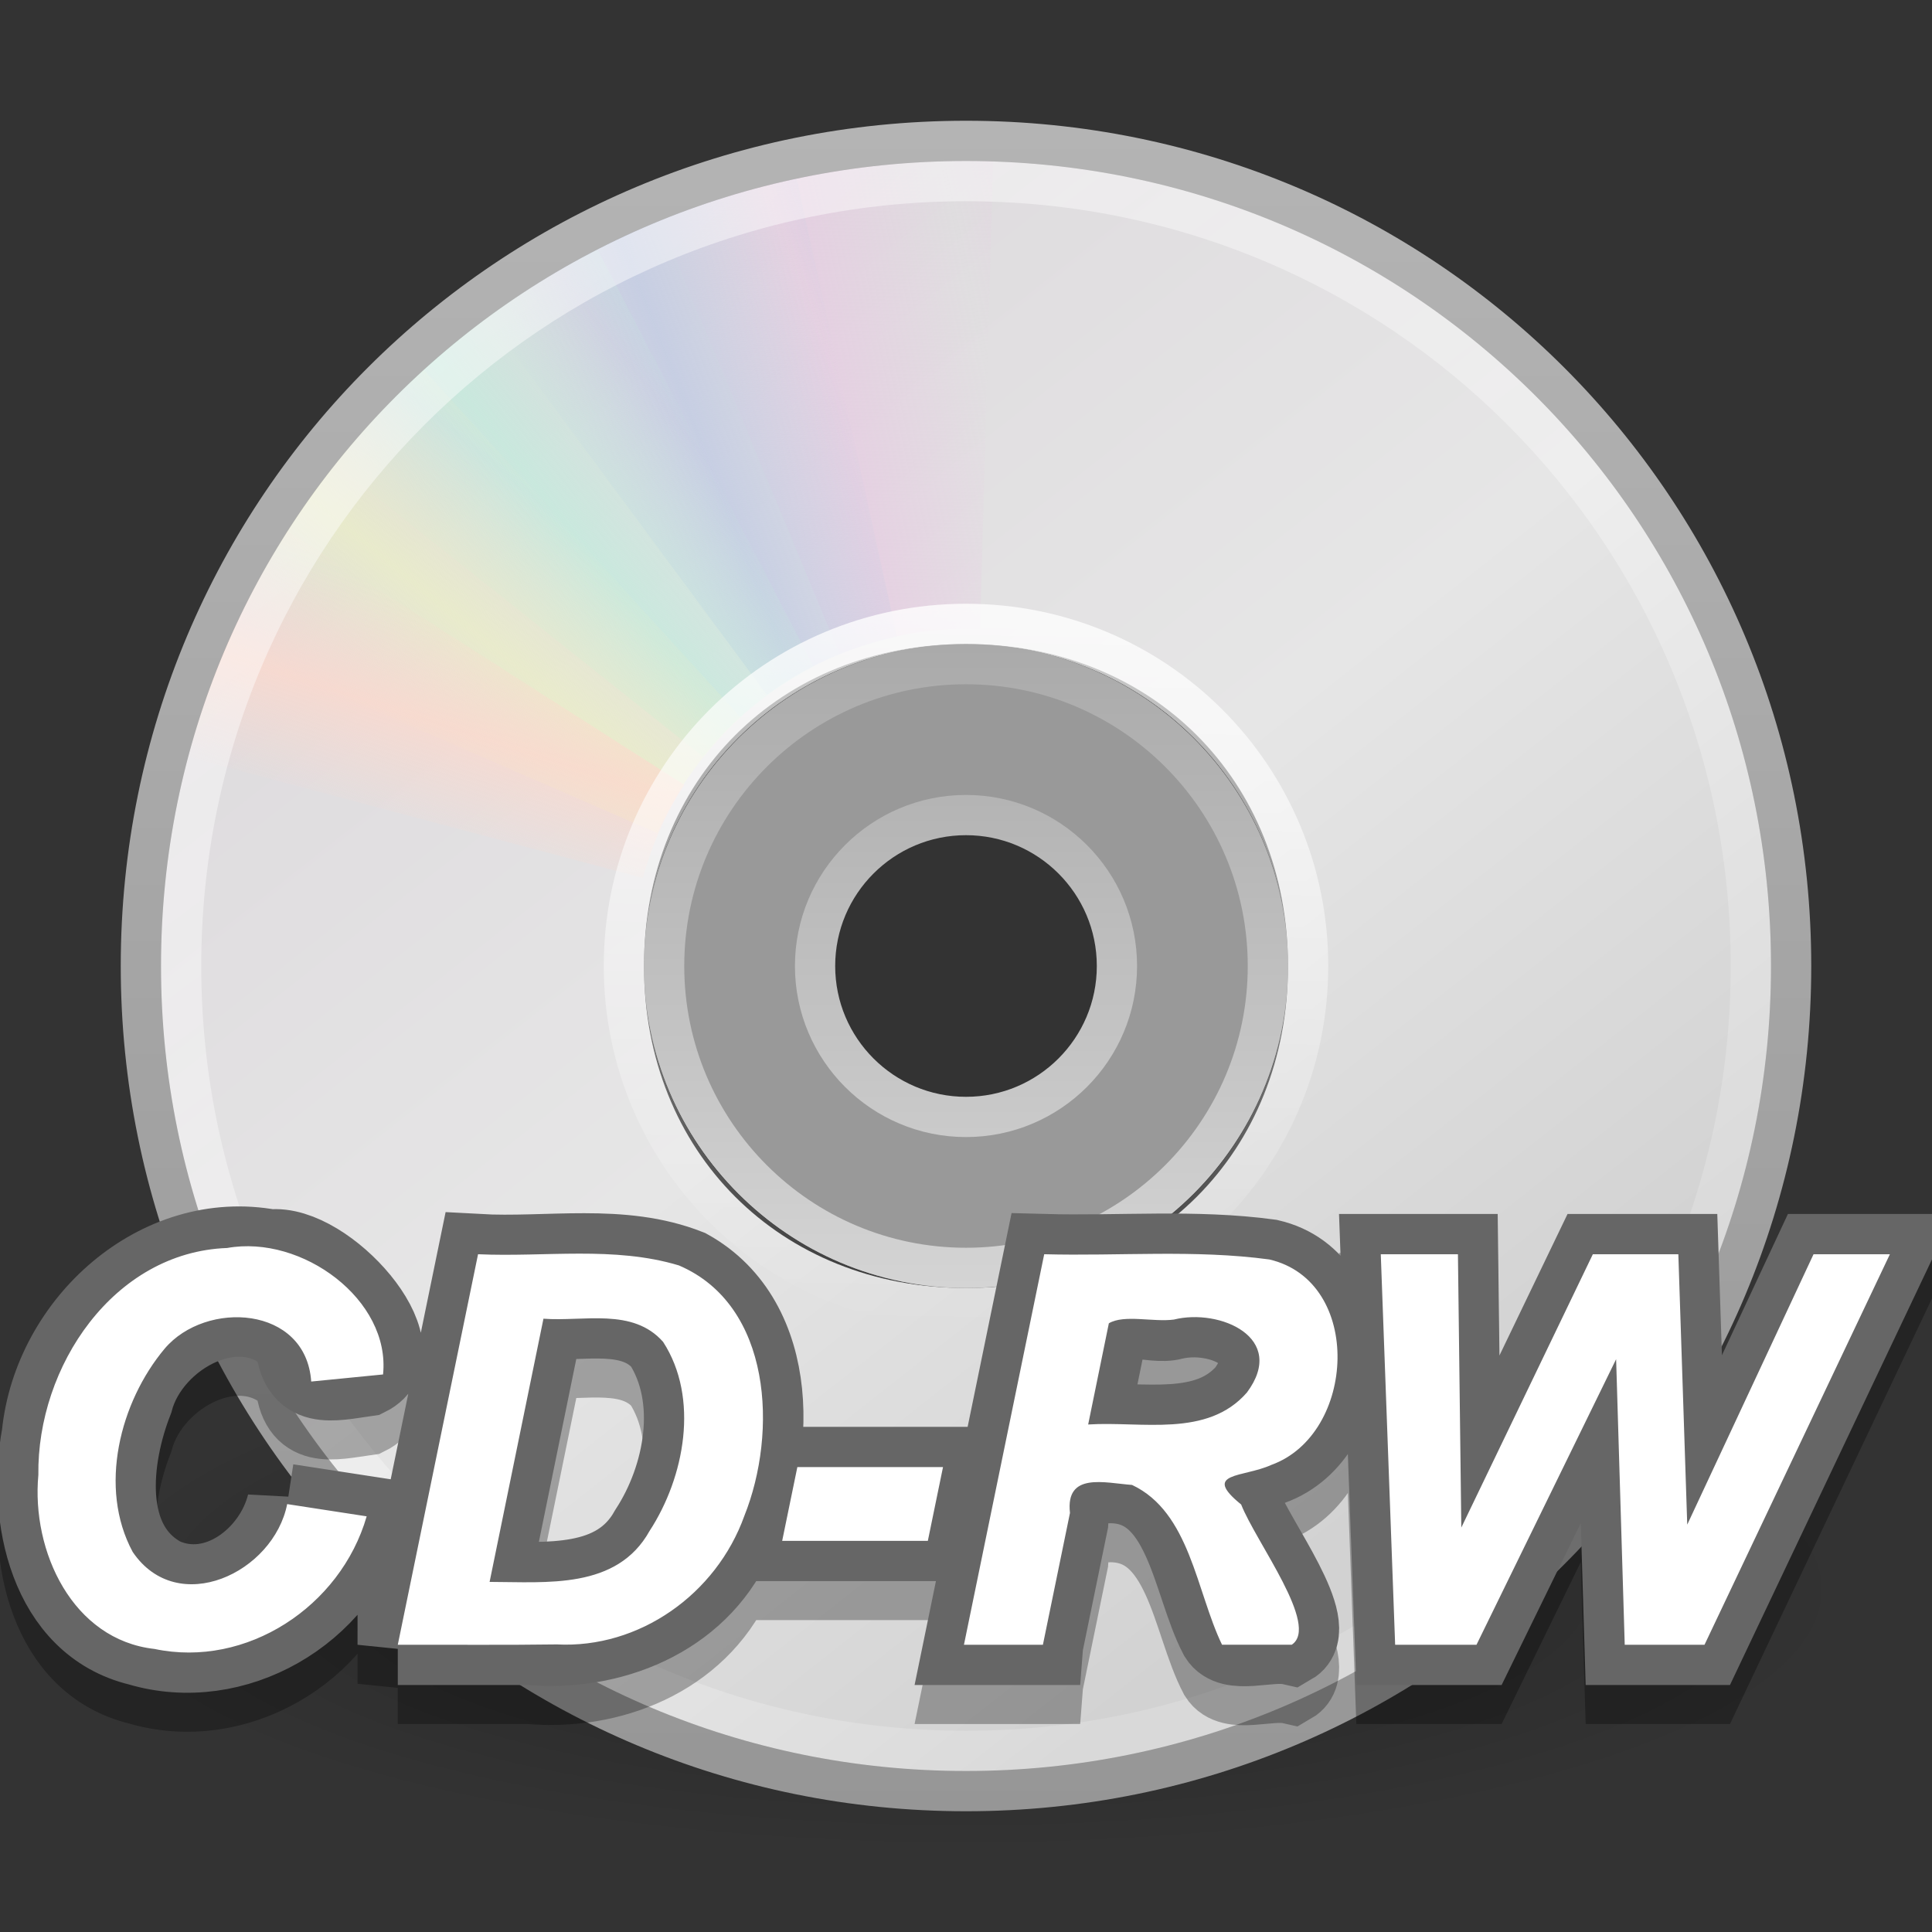 <?xml version="1.0" encoding="UTF-8"?>
<!-- Created with Inkscape (http://www.inkscape.org/) -->
<svg id="svg3795" width="48" height="48" version="1.0" xmlns="http://www.w3.org/2000/svg" xmlns:xlink="http://www.w3.org/1999/xlink">
 <rect width="100%" height="100%" fill="#333333" stroke="none"/>
 <defs id="defs3797">
  <radialGradient id="radialGradient2464" cx="23.335" cy="41.636" r="22.627" gradientTransform="matrix(.972 0 0 .287 1.312 27.541)" gradientUnits="userSpaceOnUse">
   <stop id="stop23421" offset="0"/>
   <stop id="stop23423" style="stop-opacity:0" offset="1"/>
  </radialGradient>
  <linearGradient id="linearGradient3258" x1="12.274" x2="35.391" y1="32.416" y2="14.203" gradientTransform="matrix(0 1.171 -1.171 0 51.06 -4.114)" gradientUnits="userSpaceOnUse">
   <stop id="stop3265" style="stop-color:#dedbde" offset="0"/>
   <stop id="stop3267" style="stop-color:#e6e6e6" offset=".5"/>
   <stop id="stop3269" style="stop-color:#d2d2d2" offset="1"/>
  </linearGradient>
  <linearGradient id="linearGradient3434" x1="21.448" x2="21.448" y1="15.5" y2="32.509" gradientTransform="matrix(.938 0 0 .938 1.5 1.5)" gradientUnits="userSpaceOnUse">
   <stop id="stop3430" style="stop-color:#aaa" offset="0"/>
   <stop id="stop3432" style="stop-color:#d4d4d4" offset="1"/>
  </linearGradient>
  <linearGradient id="linearGradient3717" x1="10.609" x2="9.73" y1="17.886" y2="20.613" gradientUnits="userSpaceOnUse" spreadMethod="reflect" xlink:href="#linearGradient3519"/>
  <linearGradient id="linearGradient3715" x1="12.372" x2="14.609" y1="16.188" y2="13.462" gradientUnits="userSpaceOnUse" spreadMethod="reflect" xlink:href="#linearGradient3511"/>
  <linearGradient id="linearGradient3713" x1="14.085" x2="16.994" y1="13.046" y2="10.732" gradientUnits="userSpaceOnUse" spreadMethod="reflect" xlink:href="#linearGradient3503"/>
  <linearGradient id="linearGradient3711" x1="17.495" x2="21.047" y1="11.2" y2="9.796" gradientUnits="userSpaceOnUse" spreadMethod="reflect" xlink:href="#linearGradient3495"/>
  <linearGradient id="linearGradient3709" x1="20.58" x2="24.274" y1="10.775" y2="9.862" gradientUnits="userSpaceOnUse" spreadMethod="reflect" xlink:href="#linearGradient3487"/>
  <linearGradient id="linearGradient3519">
   <stop id="stop3521" style="stop-color:#fcd9cd" offset="0"/>
   <stop id="stop3523" style="stop-color:#fcd9cd;stop-opacity:0" offset="1"/>
  </linearGradient>
  <linearGradient id="linearGradient3511">
   <stop id="stop3513" style="stop-color:#ebeec7" offset="0"/>
   <stop id="stop3515" style="stop-color:#ebeec7;stop-opacity:0" offset="1"/>
  </linearGradient>
  <linearGradient id="linearGradient3503">
   <stop id="stop3505" style="stop-color:#c4ebdd" offset="0"/>
   <stop id="stop3507" style="stop-color:#c4ebdd;stop-opacity:0" offset="1"/>
  </linearGradient>
  <linearGradient id="linearGradient3495">
   <stop id="stop3497" style="stop-color:#c1cbe4" offset="0"/>
   <stop id="stop3499" style="stop-color:#c1cbe4;stop-opacity:0" offset="1"/>
  </linearGradient>
  <linearGradient id="linearGradient3487">
   <stop id="stop3489" style="stop-color:#e6cde2" offset="0"/>
   <stop id="stop3491" style="stop-color:#e6cde2;stop-opacity:0" offset="1"/>
  </linearGradient>
  <linearGradient id="linearGradient3766" x1="10.502" x2="48.799" y1="3.61" y2="54.698" gradientTransform="matrix(.985 0 0 .985 .019 -.624)" gradientUnits="userSpaceOnUse" xlink:href="#linearGradient6036"/>
  <linearGradient id="linearGradient3778" x1="20.019" x2="20.019" y1="3" y2="45.176" gradientUnits="userSpaceOnUse">
   <stop id="stop3774" style="stop-color:#b4b4b4" offset="0"/>
   <stop id="stop3776" style="stop-color:#969696" offset="1"/>
  </linearGradient>
  <linearGradient id="linearGradient6036">
   <stop id="stop6038" style="stop-color:#fff" offset="0"/>
   <stop id="stop6040" style="stop-color:#fff;stop-opacity:0" offset="1"/>
  </linearGradient>
  <linearGradient id="linearGradient3294" x1="18.776" x2="18.203" y1="4.038" y2="45.962" gradientTransform="matrix(.429 0 0 .429 13.547 13.266)" gradientUnits="userSpaceOnUse" xlink:href="#linearGradient6036"/>
 </defs>
 <g id="layer1">
  <path id="path23417" d="m46 39.5c0.001 3.59-9.849 6.5-22 6.5s-22.001-2.91-22-6.5c-0.001-3.59 9.849-6.5 22-6.5s22.001 2.91 22 6.5z" style="fill-rule:evenodd;fill:url(#radialGradient2464);opacity:.3"/>
  <path id="path2781" d="m44.5 24c0-11.363-9.137-20.5-20.5-20.5-11.363 0-20.5 9.137-20.5 20.5-2e-6 11.363 9.137 20.5 20.5 20.5 11.363-2e-6 20.5-9.137 20.5-20.5zm-12.5 0c0 4.623-3.377 8-8 8s-8-3.377-8-8 3.377-8 8-8 8 3.377 8 8z" style="fill:url(#linearGradient3258)"/>
  <path id="path2474" d="m24 16c-4.416 0-8 3.584-8 8s3.584 8 8 8 8-3.584 8-8-3.584-8-8-8zm0 4c2.208 0 4 1.792 4 4s-1.792 4-4 4-4-1.792-4-4 1.792-4 4-4z" style="fill:#fff;opacity:.5"/>
  <path id="path3418" d="m24 16.5c-4.14 0-7.5 3.36-7.5 7.5s3.36 7.5 7.5 7.5 7.5-3.36 7.5-7.5-3.36-7.5-7.5-7.5zm0 3.75c2.07 0 3.75 1.68 3.75 3.75s-1.68 3.75-3.75 3.75-3.75-1.68-3.75-3.75 1.68-3.75 3.75-3.75z" style="fill:none;stroke-linejoin:round;stroke:url(#linearGradient3434)"/>
  <g id="g3527">
   <path id="path3296" transform="matrix(1 .028 -.028 1 .692 -.671)" d="m24 3.5c-2.976 0-5.797 0.621-8.344 1.75l4.969 11.094c1.035-0.459 2.17-0.719 3.375-0.719 0.032 0 0.062-3.6e-4 0.094 0v-12.125c-0.031-1.386e-4 -0.062 0-0.094 0z" style="fill:url(#linearGradient3709);opacity:.8"/>
   <path id="path3308" d="m19.597 3.998c-2.907 0.638-5.53 1.849-7.775 3.497l7.23 9.771c0.913-0.67 1.966-1.167 3.143-1.425 0.031-0.007 0.06-0.014 0.092-0.02l-2.598-11.843c-0.031 0.007-0.061 0.013-0.092 0.02z" style="fill:url(#linearGradient3711);opacity:.8"/>
   <path id="path3310" d="m14.558 5.845c-2.643 1.368-4.863 3.217-6.605 5.39l9.513 7.567c0.709-0.883 1.597-1.636 2.667-2.19 0.028-0.015 0.055-0.029 0.083-0.043l-5.575-10.768c-0.028 0.014-0.055 0.029-0.083 0.043z" style="fill:url(#linearGradient3713);opacity:.8"/>
   <path id="path3312" d="m10.169 8.934c-2.199 2.006-3.865 4.366-4.985 6.916l11.147 4.847c0.456-1.037 1.119-1.994 2.009-2.805 0.024-0.022 0.045-0.042 0.069-0.063l-8.171-8.958c-0.023 0.021-0.046 0.042-0.069 0.063z" style="fill:url(#linearGradient3715);opacity:.8"/>
   <path id="path3314" d="m6.781 12.969c-0.017 0.026-0.046 0.067-0.062 0.094-1.148 1.794-1.962 3.681-2.5 5.625l11.75 3.125c0.216-0.763 0.518-1.515 0.969-2.219 0.017-0.027 0.045-0.067 0.062-0.094l-10.219-6.531z" style="fill:url(#linearGradient3717);opacity:.8"/>
  </g>
  <g id="g3642" transform="matrix(-1,0,0,-1,48,48)" style="opacity:.8">
   <path id="path3644" transform="matrix(1 .028 -.028 1 .692 -.671)" d="m24 3.5c-2.976 0-5.797 0.621-8.344 1.75l4.969 11.094c1.035-0.459 2.17-0.719 3.375-0.719 0.032 0 0.062-3.6e-4 0.094 0v-12.125c-0.031-1.386e-4 -0.062 0-0.094 0z" style="fill:url(#linearGradient3709);opacity:.8"/>
   <path id="path3646" d="m19.597 3.998c-2.907 0.638-5.53 1.849-7.775 3.497l7.23 9.771c0.913-0.67 1.966-1.167 3.143-1.425 0.031-0.007 0.06-0.014 0.092-0.02l-2.598-11.843c-0.031 0.007-0.061 0.013-0.092 0.02z" style="fill:url(#linearGradient3711);opacity:.8"/>
   <path id="path3648" d="m14.558 5.845c-2.643 1.368-4.863 3.217-6.605 5.39l9.513 7.567c0.709-0.883 1.597-1.636 2.667-2.19 0.028-0.015 0.055-0.029 0.083-0.043l-5.575-10.768c-0.028 0.014-0.055 0.029-0.083 0.043z" style="fill:url(#linearGradient3713);opacity:.8"/>
   <path id="path3650" d="m10.169 8.934c-2.199 2.006-3.865 4.366-4.985 6.916l11.147 4.847c0.456-1.037 1.119-1.994 2.009-2.805 0.024-0.022 0.045-0.042 0.069-0.063l-8.171-8.958c-0.023 0.021-0.046 0.042-0.069 0.063z" style="fill:url(#linearGradient3715);opacity:.8"/>
   <path id="path3652" d="m6.781 12.969c-0.017 0.026-0.046 0.067-0.062 0.094-1.148 1.794-1.962 3.681-2.5 5.625l11.75 3.125c0.216-0.763 0.518-1.515 0.969-2.219 0.017-0.027 0.045-0.067 0.062-0.094l-10.219-6.531z" style="fill:url(#linearGradient3717);opacity:.8"/>
  </g>
  <path id="path2787" d="m24 4.5c-10.809 0-19.5 8.691-19.5 19.5 0 10.809 8.691 19.5 19.5 19.5s19.5-8.691 19.5-19.5c0-10.809-8.691-19.5-19.5-19.5z" style="fill:none;opacity:.5;stroke:url(#linearGradient3766)"/>
  <path id="path3287" d="m24 3.5c-11.363 0-20.5 9.137-20.5 20.5 0 11.363 9.137 20.5 20.5 20.5 11.363 2e-6 20.5-9.137 20.5-20.5-2e-6 -11.363-9.137-20.5-20.5-20.5z" style="fill:none;stroke:url(#linearGradient3778)"/>
  <path id="path3281" d="m24 15.5c-4.711 0-8.5 3.789-8.5 8.5s3.789 8.5 8.5 8.5c4.711 0 8.5-3.789 8.5-8.5s-3.789-8.5-8.5-8.5z" style="fill:none;opacity:.8;stroke:url(#linearGradient3294)"/>
 </g>
 <path id="text2922" d="m7.135 38.338c0.658 0.101 1.317 0.203 1.975 0.304-0.669 2.403-3.289 3.912-5.648 3.211-2.244-0.542-2.795-3.227-2.42-5.233 0.279-2.776 2.898-5.128 5.679-4.604 1.368-0.16 3.715 2.492 2.401 3.139-0.878 0.124-1.702 0.364-1.788-0.869-1.309-1.395-3.597-0.175-4.032 1.476-0.55 1.398-0.82 3.582 0.742 4.408 1.335 0.596 2.767-0.509 3.091-1.833l-1e-7 -1e-6zm2.748 3.495c0.665-3.234 1.33-6.468 1.994-9.703 1.737 0.097 3.562-0.275 5.218 0.38 2.303 1.279 2.227 4.645 1.109 6.725-0.893 1.944-3.061 2.779-5.06 2.597h-3.261zm2.28-1.562c1.411 0.001 3.163 0.196 3.976-1.267 0.87-1.335 1.241-3.301 0.335-4.697-0.753-0.855-1.973-0.499-2.972-0.575-0.446 2.18-0.892 4.359-1.338 6.539zm7.647-2.853h3.619c-0.126 0.611-0.251 1.222-0.377 1.833h-3.619c0.126-0.611 0.251-1.222 0.377-1.833zm6.101 4.415h-1.962c0.665-3.234 1.33-6.468 1.994-9.703 1.863 0.051 3.743-0.121 5.593 0.13 2.341 0.539 2.16 4.345 0.048 5.105-0.701 0.319-1.741 0.176-0.748 0.983 0.361 0.936 1.993 3.048 1.238 3.484-0.557-0.126-1.482 0.266-1.784-0.22-0.694-1.314-0.841-3.841-2.755-3.798-0.785-0.24-0.96 0.284-1 0.978-0.208 1.013-0.416 2.026-0.624 3.04zm1.124-5.473c1.33-0.085 2.959 0.336 3.944-0.794 1.021-1.383-0.701-2.094-1.842-1.813-0.507 0.143-1.495-0.317-1.629 0.293-0.158 0.771-0.315 1.543-0.473 2.314zm15.313 5.473h-1.982c-0.071-2.365-0.143-4.73-0.214-7.095-1.156 2.365-2.313 4.73-3.469 7.095h-2.021c-0.119-3.234-0.238-6.468-0.357-9.703h1.917c0.028 2.264 0.056 4.527 0.084 6.791 1.089-2.264 2.179-4.527 3.268-6.791h2.124c0.074 2.239 0.147 4.479 0.221 6.718 1.046-2.239 2.092-4.479 3.138-6.718h1.897c-1.535 3.234-3.071 6.468-4.606 9.703z" style="opacity:.3;stroke-width:2;stroke:#000"/>
 <path id="text3698" d="m7.135 37.369c0.658 0.101 1.317 0.203 1.975 0.304-0.669 2.403-3.289 3.912-5.648 3.211-2.244-0.542-2.795-3.227-2.42-5.233 0.279-2.776 2.898-5.128 5.679-4.604 1.368-0.16 3.715 2.492 2.401 3.139-0.878 0.124-1.702 0.364-1.788-0.869-1.309-1.395-3.597-0.175-4.032 1.476-0.55 1.398-0.82 3.582 0.742 4.408 1.335 0.596 2.767-0.509 3.091-1.833h-1e-7zm2.748 3.495c0.665-3.234 1.33-6.468 1.994-9.703 1.737 0.097 3.562-0.275 5.218 0.38 2.303 1.279 2.227 4.645 1.109 6.725-0.893 1.944-3.061 2.779-5.06 2.597h-3.261zm2.28-1.562c1.411 0.001 3.163 0.196 3.976-1.267 0.87-1.335 1.241-3.301 0.335-4.697-0.753-0.855-1.973-0.499-2.972-0.575-0.446 2.18-0.892 4.359-1.338 6.539zm7.647-2.853h3.619c-0.126 0.611-0.251 1.222-0.377 1.833h-3.619c0.126-0.611 0.251-1.222 0.377-1.833zm6.101 4.415h-1.962c0.665-3.234 1.33-6.468 1.994-9.703 1.863 0.051 3.743-0.121 5.593 0.13 2.341 0.539 2.16 4.345 0.048 5.105-0.701 0.319-1.741 0.176-0.748 0.983 0.361 0.936 1.993 3.048 1.238 3.484-0.557-0.126-1.482 0.266-1.784-0.22-0.694-1.314-0.841-3.841-2.755-3.798-0.785-0.24-0.96 0.284-1 0.978-0.208 1.013-0.416 2.026-0.624 3.04zm1.124-5.473c1.33-0.085 2.959 0.336 3.944-0.794 1.021-1.383-0.701-2.094-1.842-1.813-0.507 0.143-1.495-0.317-1.629 0.293-0.158 0.771-0.315 1.543-0.473 2.314zm15.313 5.473h-1.982c-0.071-2.365-0.143-4.73-0.214-7.095-1.156 2.365-2.313 4.73-3.469 7.095h-2.021c-0.119-3.234-0.238-6.468-0.357-9.703h1.917c0.028 2.264 0.056 4.527 0.084 6.791 1.089-2.264 2.179-4.527 3.268-6.791h2.124c0.074 2.239 0.147 4.479 0.221 6.718 1.046-2.239 2.092-4.479 3.138-6.718h1.897c-1.535 3.234-3.071 6.468-4.606 9.703z" style="fill:#666;stroke-width:2;stroke:#666"/>
 <path id="text3702" d="m7.135 37.369c0.658 0.101 1.317 0.203 1.975 0.304-0.65 2.248-2.992 3.776-5.27 3.295-2.041-0.227-3.063-2.43-2.887-4.322-0.036-2.7 1.874-5.538 4.691-5.64 1.858-0.334 4.063 1.286 3.873 3.142-0.595 0.059-1.19 0.117-1.785 0.176-0.131-1.889-2.618-2.025-3.64-0.818-1.114 1.328-1.656 3.458-0.795 5.052 1.115 1.645 3.501 0.517 3.838-1.19h-1e-7zm2.748 3.495c0.665-3.234 1.33-6.468 1.994-9.703 1.662 0.076 3.376-0.208 4.99 0.278 2.316 0.989 2.455 4.152 1.626 6.223-0.699 1.948-2.614 3.3-4.659 3.193-1.317 0.019-2.634 0.005-3.951 0.009zm2.28-1.562c1.411 0.002 3.162 0.196 3.976-1.267 0.87-1.335 1.241-3.301 0.335-4.697-0.753-0.854-1.973-0.499-2.972-0.575-0.446 2.18-0.892 4.359-1.338 6.539zm7.647-2.853h3.619c-0.126 0.611-0.251 1.222-0.377 1.833h-3.619c0.126-0.611 0.251-1.222 0.377-1.833zm6.101 4.415h-1.962c0.665-3.234 1.33-6.468 1.994-9.703 1.863 0.05 3.743-0.12 5.593 0.13 2.343 0.544 2.159 4.344 0.048 5.105-0.701 0.319-1.741 0.176-0.748 0.983 0.371 0.94 1.96 3.016 1.257 3.484h-1.732c-0.641-1.327-0.795-3.292-2.235-3.97-0.679-0.05-1.659-0.327-1.543 0.696l-0.672 3.273zm1.124-5.473c1.33-0.085 2.959 0.336 3.944-0.794 1.014-1.363-0.675-2.097-1.814-1.813-0.509 0.069-1.234-0.133-1.616 0.093-0.171 0.838-0.342 1.676-0.514 2.515zm15.313 5.473h-1.982c-0.071-2.365-0.143-4.73-0.214-7.095-1.156 2.365-2.313 4.73-3.469 7.095h-2.021c-0.119-3.234-0.238-6.468-0.357-9.703h1.917c0.028 2.264 0.056 4.527 0.084 6.791 1.089-2.264 2.179-4.527 3.268-6.791h2.124c0.074 2.239 0.147 4.479 0.221 6.718 1.046-2.239 2.092-4.479 3.138-6.718h1.897c-1.535 3.234-3.071 6.468-4.606 9.703z" style="fill:#fff"/>
</svg>
